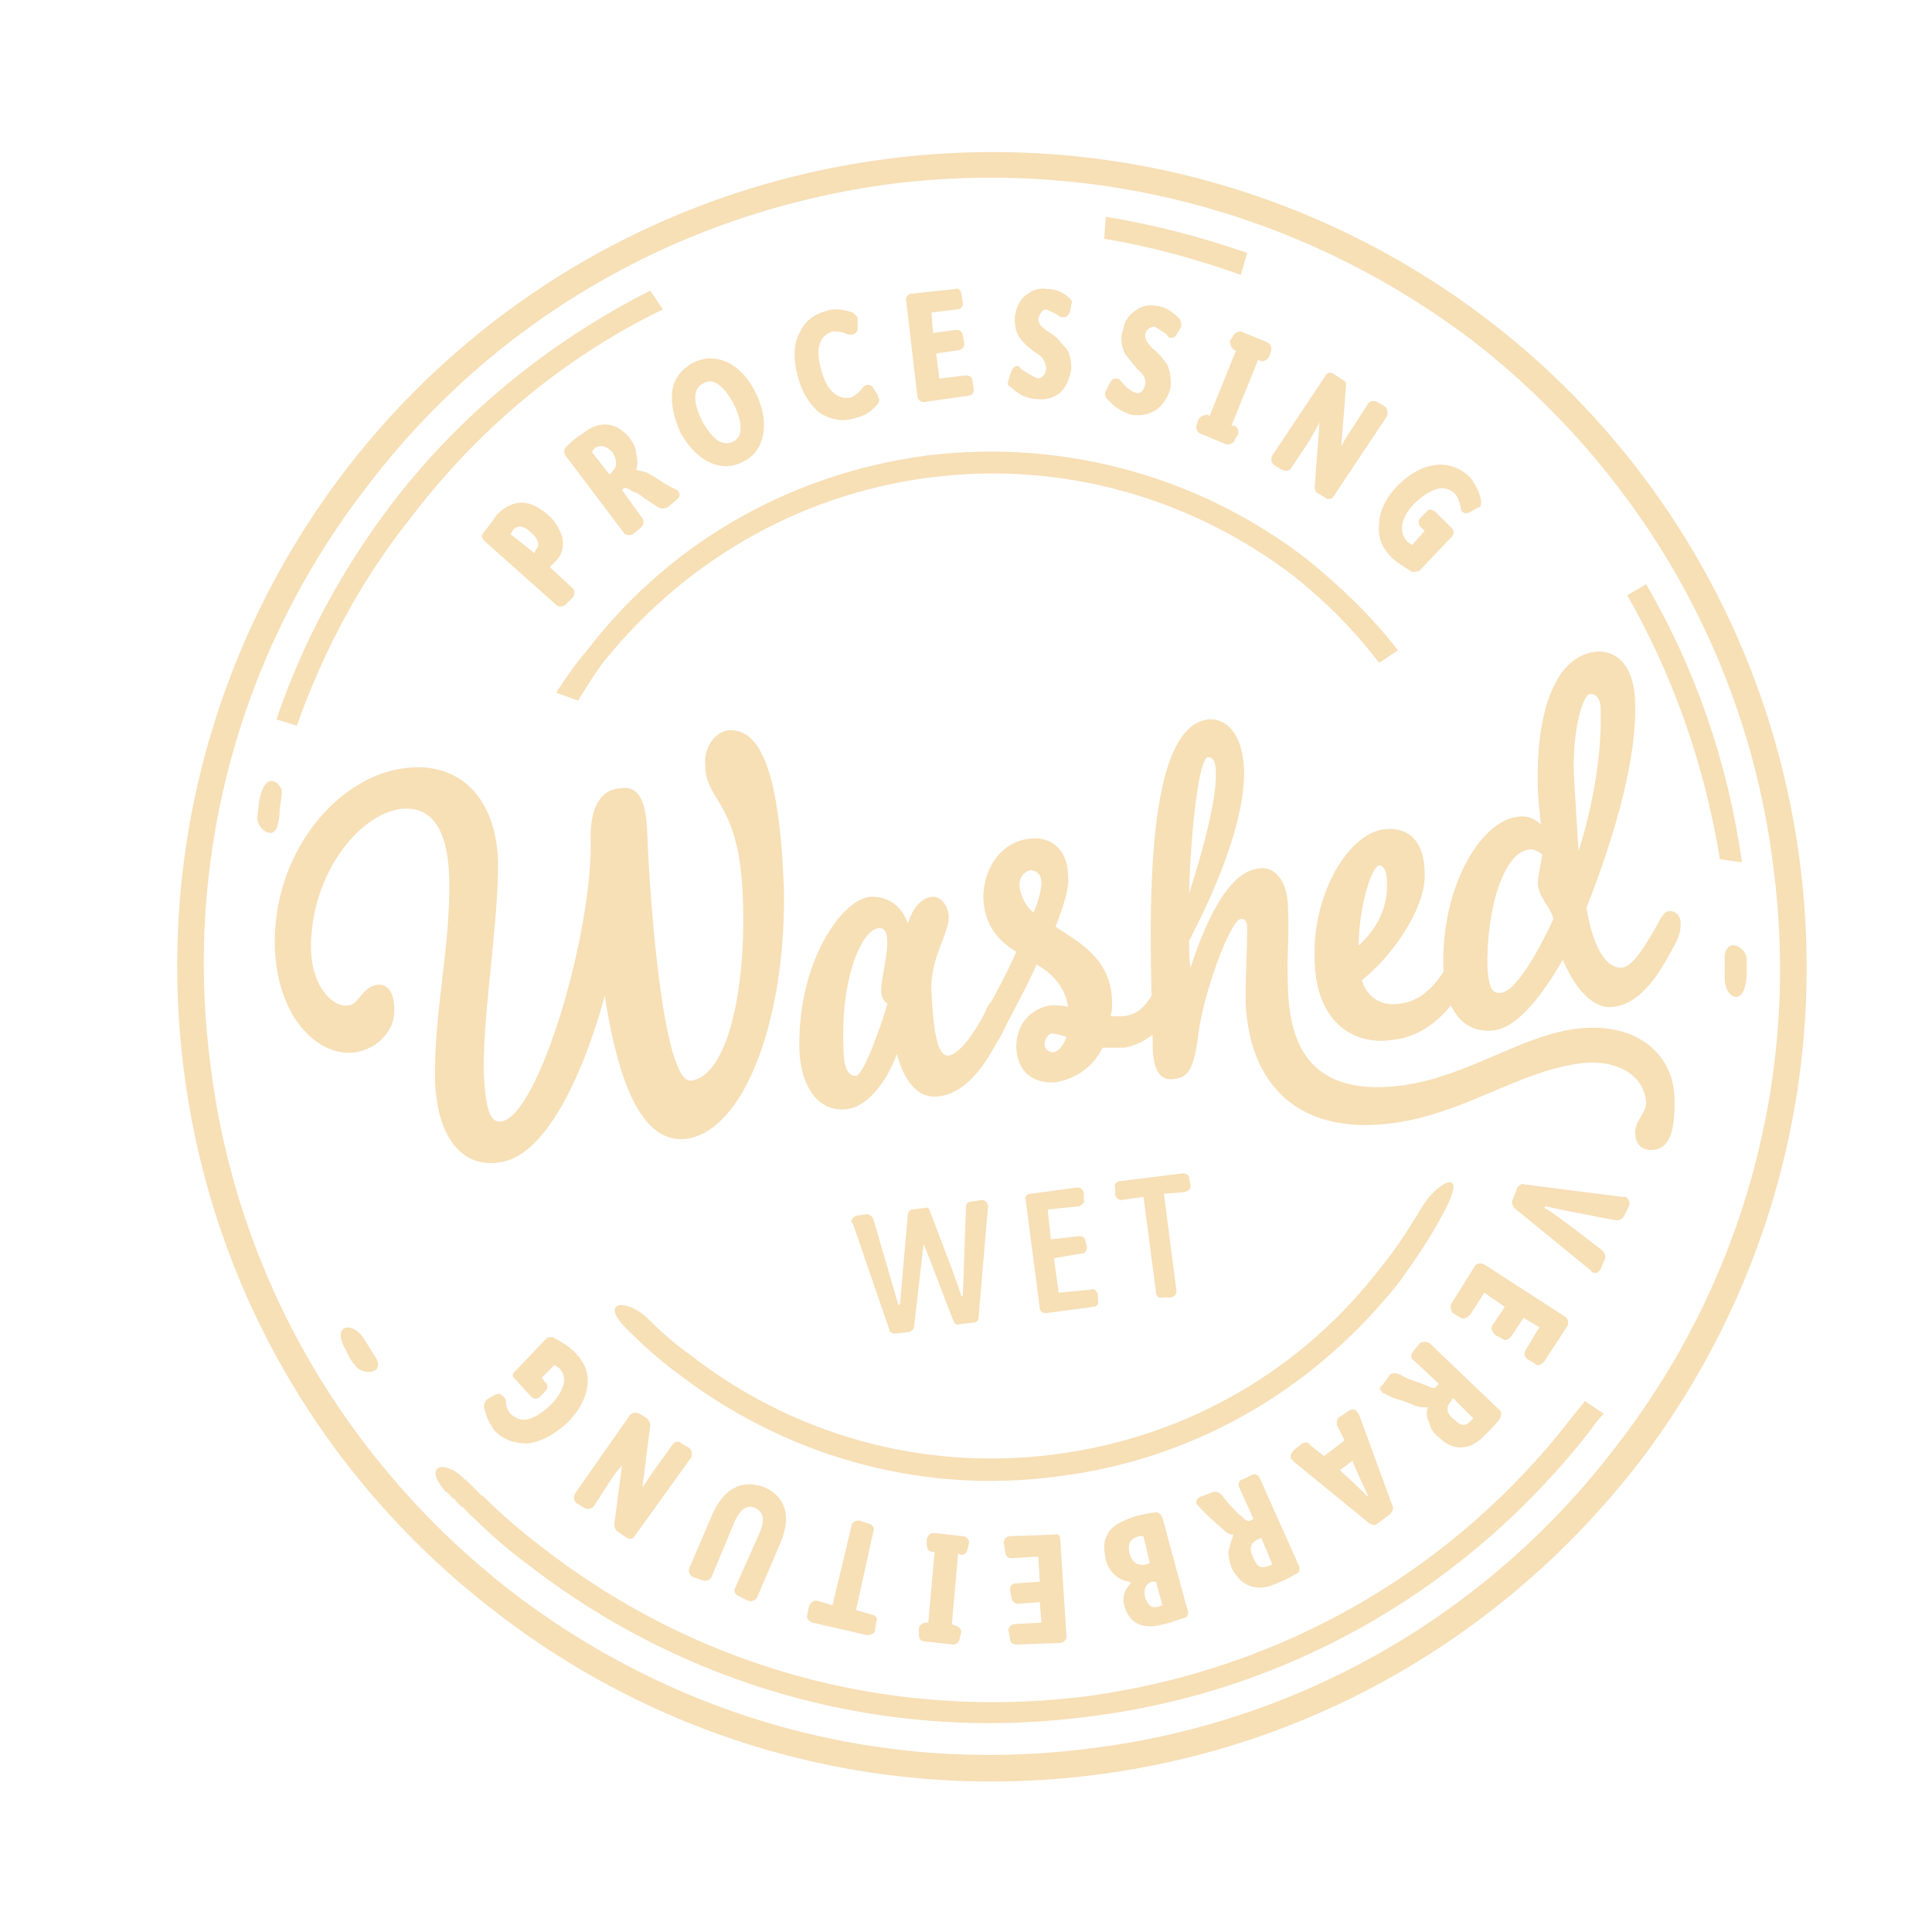 <?xml version="1.0" encoding="UTF-8"?> <!-- Creator: CorelDRAW X6 --> <svg xmlns="http://www.w3.org/2000/svg" xmlns:xlink="http://www.w3.org/1999/xlink" xml:space="preserve" width="1230px" height="1230px" version="1.1" style="shape-rendering:geometricPrecision; text-rendering:geometricPrecision; image-rendering:optimizeQuality; fill-rule:evenodd; clip-rule:evenodd" viewBox="0 0 1230 1230"> <defs> <style type="text/css"> <![CDATA[ .fil0 {fill:#F7DFB6} .fil1 {fill:#F7DFB6;fill-rule:nonzero} ]]> </style> </defs> <g id="Ebene_x0020_1">  <g id="_916528608"> <path class="fil0" d="M939 218c-102,-78 -233,-118 -371,-101 -138,18 -255,89 -333,191 -79,101 -119,233 -101,370 17,138 89,255 190,334 102,79 233,119 371,101 137,-17 255,-89 333,-191 79,-101 119,-233 101,-370 -17,-138 -89,-255 -190,-334l0 0zm-763 240c17,-50 42,-96 74,-138 43,-56 99,-102 164,-135l8 12c-64,31 -118,77 -160,132 -32,40 -56,85 -73,133l-13 -4zm845 442c-3,3 -6,7 -8,10 -76,98 -189,167 -321,183 -132,17 -258,-21 -356,-97 -15,-11 -29,-24 -42,-37l-1 0 0 0 0 -1 0 0 0 0 0 0 -1 0 0 0 0 -1 0 0 0 0 0 0 -1 0 0 0 0 -1 0 0 0 0 -1 0 0 0 0 0 0 -1 0 0 0 0 0 0 -1 -1 0 0 -1 0 0 0 0 0 0 -1 0 0 0 0 -1 0 0 0 0 0 0 -1 0 0 0 0 -1 0 0 0 0 -1 0 0 -1 0 0 0 0 -1 0 0 0 0 0 0 0 0 -1 0c-16,-18 0,-21 12,-8l1 0 0 0 0 1 0 0 0 0 1 0 0 1 0 0 0 0 0 0 0 0 1 0 0 1 0 0 0 0 1 0 0 0 0 0 0 1 0 0 1 0 0 1 0 0 0 0 0 0 1 0 0 0 0 1 0 0 0 0 1 0 0 0 0 0 0 1 0 0 0 0 1 0 0 1 0 0 0 0 1 0 0 0 0 1 0 0 0 0 1 0 0 0 0 0 0 1 0 0 0 0 1 0c12,12 25,23 38,33 95,74 217,111 346,95 128,-17 237,-83 310,-178 3,-4 6,-7 8,-10l12 8zm27 -528c31,53 52,113 61,177l-14 -2c-10,-61 -30,-117 -59,-168l12 -7zm-344 -234c31,5 61,13 90,23l-4 14c-28,-10 -57,-18 -87,-23l1 -14zm-465 726c-2,-3 -3,-5 -5,-8 -3,-5 -5,-8 -9,-10 -7,-3 -12,2 -4,15 1,3 3,6 5,8 4,7 20,6 13,-5l0 0zm-62 -340c1,-3 1,-6 1,-9 1,-6 2,-10 1,-13 -4,-7 -11,-8 -14,8 0,3 -1,6 -1,9 -2,8 11,18 13,5l0 0zm921 85c0,3 0,6 0,8 0,6 0,11 2,14 4,6 11,6 12,-10 0,-3 0,-6 0,-9 1,-9 -13,-16 -14,-3l0 0zm-180 165c-8,15 -17,28 -27,42 -52,66 -128,113 -218,124 -90,12 -176,-15 -242,-66 -11,-8 -21,-17 -31,-27 -20,-19 -1,-21 13,-7 8,8 17,16 27,23 63,49 145,74 231,63 86,-11 159,-55 208,-119 10,-12 18,-25 26,-38 9,-16 32,-29 13,5l0 0zm-328 -484c90,-11 176,15 242,66 21,17 41,36 58,58l-12 8c-16,-21 -34,-39 -54,-55 -64,-49 -146,-74 -232,-63 -86,11 -159,56 -209,119 -5,7 -10,15 -15,23l-14 -5c6,-9 12,-18 19,-26 51,-67 127,-113 217,-125l0 0zm-24 -189c142,-18 278,23 383,104 105,81 179,203 197,345 18,142 -23,278 -104,383 -82,105 -203,179 -345,197 -142,18 -278,-23 -383,-105 -105,-81 -179,-202 -197,-344 -18,-142 23,-278 104,-383 81,-105 203,-179 345,-197l0 0z"></path> <path class="fil1" d="M258 489c-43,5 -85,54 -83,115 2,46 29,69 51,66 14,-2 26,-14 25,-28 0,-11 -5,-16 -11,-15 -9,1 -12,13 -18,13 -8,2 -23,-9 -24,-35 -1,-46 29,-86 57,-90 18,-2 30,10 31,44 1,44 -10,86 -9,129 1,34 16,56 41,52 32,-4 56,-65 67,-106 7,44 20,95 52,91 37,-5 64,-77 62,-161 -3,-76 -16,-101 -36,-99 -9,2 -15,12 -14,22 0,24 22,22 24,86 2,58 -10,112 -33,115 -17,2 -26,-106 -28,-159 -1,-24 -8,-29 -18,-27 -11,1 -18,11 -18,31 2,59 -33,178 -57,181 -7,1 -10,-8 -11,-31 -1,-35 10,-100 9,-136 -2,-44 -29,-62 -59,-58z"></path> <path id="1" class="fil1" d="M604 672c-8,1 -10,-20 -11,-41 -1,-21 11,-36 11,-47 0,-8 -6,-14 -11,-13 -8,1 -13,10 -15,17 -4,-12 -14,-18 -25,-17 -18,3 -46,43 -44,99 1,20 11,39 31,36 12,-2 24,-16 31,-35 4,15 12,29 27,27 20,-3 32,-25 40,-41 4,-6 4,-11 4,-13 0,-5 -4,-8 -7,-8 -4,1 -6,3 -8,9 -7,13 -16,26 -23,27zm-43 -42c0,4 1,7 4,9 -4,14 -15,45 -20,46 -6,0 -8,-7 -8,-18 -2,-45 12,-75 22,-76 12,-2 2,29 2,39z"></path> <path id="2" class="fil1" d="M716 667c10,-2 22,-8 30,-24 4,-7 4,-11 4,-13 0,-5 -4,-8 -7,-8 -3,1 -5,3 -8,9 -7,12 -12,15 -20,16 -3,0 -5,0 -8,0 1,-3 1,-6 1,-10 -1,-27 -21,-37 -36,-47 5,-13 9,-25 8,-32 0,-18 -12,-26 -25,-24 -17,2 -29,18 -29,38 1,18 10,27 21,34 -7,16 -16,32 -20,39 -3,6 -7,12 -6,16 0,4 3,8 6,7 4,0 7,-2 11,-10 4,-9 14,-26 22,-44 10,6 18,14 20,27 -4,-1 -8,-1 -11,-1 -12,2 -22,11 -22,27 1,16 11,23 25,22 13,-2 24,-10 30,-22 4,0 9,0 14,0zm-67 -103c0,-6 3,-9 7,-10 4,0 7,3 7,8 0,5 -2,12 -5,19 -5,-4 -8,-10 -9,-17zm22 106c-3,0 -6,-2 -6,-5 0,-3 2,-6 4,-7 3,0 6,1 10,2 -2,6 -5,9 -8,10z"></path> <path id="3" class="fil1" d="M891 639c-5,1 -19,1 -24,-15 16,-12 41,-44 40,-68 0,-20 -10,-30 -26,-28 -23,3 -46,42 -44,84 1,39 25,54 50,50 27,-3 43,-28 51,-45 4,-6 4,-10 4,-12 0,-6 -4,-9 -7,-8 -4,0 -5,3 -9,9 -6,12 -16,31 -35,33zm-13 -88c3,0 5,4 5,10 1,17 -7,31 -18,41 0,-24 8,-50 13,-51z"></path> <path id="4" class="fil1" d="M820 629c-1,-18 1,-34 0,-50 0,-19 -9,-28 -19,-26 -20,2 -35,38 -43,63 -1,-5 -1,-12 -1,-17 12,-23 36,-73 35,-109 -1,-24 -12,-33 -23,-32 -45,6 -36,152 -35,212 1,12 5,18 13,17 9,-1 13,-5 16,-29 3,-25 20,-72 27,-73 2,0 4,1 4,5 0,17 -1,29 -1,47 2,55 35,86 94,78 45,-6 80,-33 119,-38 24,-3 41,8 42,25 0,7 -7,11 -7,19 0,6 3,12 12,11 7,-1 14,-6 13,-34 -1,-26 -23,-48 -63,-43 -36,5 -68,30 -110,36 -53,7 -72,-19 -73,-62zm-51 -147c4,0 5,4 5,9 1,18 -9,53 -17,78 1,-38 6,-86 12,-87z"></path> <path id="5" class="fil1" d="M966 520c-24,3 -49,46 -47,97 1,28 14,41 32,39 15,-2 30,-21 44,-45 6,15 18,32 32,30 19,-2 31,-24 40,-41 3,-6 3,-10 3,-12 0,-5 -3,-8 -7,-8 -3,0 -5,3 -8,9 -7,12 -15,26 -22,27 -11,1 -19,-14 -23,-38 20,-51 32,-97 31,-130 0,-20 -9,-35 -26,-33 -27,4 -37,43 -36,85 0,5 1,16 2,25 -4,-4 -9,-6 -15,-5zm13 43c1,9 8,14 10,22 -12,26 -25,46 -33,47 -6,1 -8,-3 -9,-15 -1,-37 10,-74 26,-76 3,-1 6,1 9,3 -1,6 -3,14 -3,19zm23 -70c-1,-29 6,-51 10,-51 3,-1 7,2 7,9 1,26 -4,59 -14,91 -1,-15 -2,-32 -3,-49z"></path> <path class="fil1" d="M588 792c3,7 9,23 19,49 1,2 2,3 4,2l9 -1c2,0 3,-2 3,-3l6 -71c0,0 0,-1 0,-1 -1,-2 -2,-3 -4,-3l-7 1c-1,0 -3,1 -3,3l-2 57 -1 0c-2,-7 -9,-25 -20,-54 0,-1 -2,-3 -3,-2l-8 1c-1,0 -3,1 -3,3l-5 57 -1 1 -16 -55c-1,-2 -3,-3 -4,-3l-7 1c-2,1 -3,2 -3,4 0,0 1,1 1,1l23 67c0,2 2,3 4,3l9 -1c2,-1 3,-2 3,-4l6 -52 0 0z"></path> <path id="1" class="fil1" d="M662 833c0,2 2,3 4,3l30 -4c2,0 4,-2 3,-4l0 -4c-1,-2 -2,-4 -4,-3l-21 2 -3 -22 18 -3c2,0 3,-2 3,-4l-1 -4c0,-2 -2,-3 -4,-3l-18 2 -2 -19 20 -2c2,-1 4,-3 3,-4l0 -5c-1,-2 -2,-3 -4,-3l-30 4c-2,0 -4,2 -3,4l9 69z"></path> <path id="2" class="fil1" d="M757 750c0,-2 -2,-3 -4,-3l-40 5c-2,0 -4,2 -3,4l0 5c1,2 2,3 4,3l14 -2 8 61c0,2 2,4 4,3l6 0c2,-1 3,-2 3,-4l-8 -62 13 -1c3,-1 4,-2 4,-4l-1 -5z"></path> <path class="fil1" d="M984 768c4,1 19,4 45,9 2,0 4,-1 5,-3l3 -6c1,-2 0,-5 -2,-6 -1,0 -1,0 -2,0l-63 -8c-1,-1 -3,1 -4,2l-3 8c-1,1 0,4 1,5l49 40c0,1 0,1 1,1 2,1 4,0 5,-2l3 -7c0,-1 0,-3 -2,-5 -22,-17 -34,-26 -37,-27l1 -1z"></path> <path id="1" class="fil1" d="M945 805c-2,-1 -5,-1 -6,1l-15 24c-1,2 0,5 1,6l5 3c2,1 4,0 6,-2l9 -14 13 9 -8 12c-1,2 0,4 2,6l4 2c2,2 4,1 6,-1l8 -12 10 6 -9 15c-1,2 0,4 1,5l5 3c2,2 4,1 6,-1l15 -23c1,-2 0,-5 -2,-6l-51 -33z"></path> <path id="2" class="fil1" d="M926 904c-5,-4 -6,-8 -2,-12l1 -2 13 13c0,0 -1,1 -2,2 -3,3 -6,3 -10,-1zm-12 -21c0,1 -2,1 -6,-1 -3,-1 -5,-2 -11,-4l-6 -3c-2,-1 -4,-1 -6,0l-5 7c-2,1 -2,3 0,4 0,1 0,1 1,1l6 3c7,2 12,4 14,5 3,1 5,1 7,1l1 0c-1,3 -1,6 1,10 1,4 3,7 6,9 9,9 20,9 30,-2 4,-4 7,-7 9,-10 1,-2 1,-4 0,-5l-45 -43c-2,-1 -4,-1 -6,0l-4 5c-2,2 -2,5 0,6l16 15 -2 2z"></path> <path id="3" class="fil1" d="M843 927l-9 -7c-1,-2 -3,-2 -5,-1l-5 4c-2,2 -3,4 -2,6 1,0 1,0 1,1l49 40c2,1 4,1 5,0l8 -6c1,-1 2,-3 2,-4l-22 -60c0,0 -1,-1 -1,-1 -1,-2 -3,-2 -5,-1l-6 4c-2,1 -2,4 -2,5l5 10 -13 10zm28 26c-1,-1 -7,-7 -18,-17l8 -6 2 5c2,4 3,7 5,11 2,4 3,6 3,7l0 0z"></path> <path id="4" class="fil1" d="M798 992c-3,-6 -2,-10 3,-12l2 -1 7 17c-1,0 -1,1 -3,1 -4,2 -7,0 -9,-5zm-2 -24c-1,1 -3,0 -6,-3 -3,-2 -4,-4 -8,-8l-4 -5c-2,-2 -4,-3 -6,-2l-8 3c-2,1 -3,3 -2,5 1,0 1,1 1,1l5 5c5,5 9,8 11,10 2,2 4,3 6,3l0 1c-1,2 -2,6 -3,10 0,3 1,7 2,10 6,12 16,16 29,10 5,-2 9,-4 12,-6 2,0 3,-3 2,-5l-25 -56c-1,-2 -3,-3 -5,-2l-6 3c-2,0 -3,3 -2,5l9 20 -2 1z"></path> <path id="5" class="fil1" d="M720 1008c-4,4 -6,9 -4,15 3,10 11,15 25,11 5,-1 9,-3 13,-4 2,0 3,-3 2,-5l-16 -59c-1,-2 -3,-4 -5,-3 -3,0 -6,1 -11,2 -10,3 -17,7 -19,12 -3,5 -2,10 -1,16 2,8 8,13 15,14l1 1zm20 14c-1,0 -2,1 -3,1 -4,1 -6,-1 -8,-6 -1,-5 0,-8 4,-10l3 0 4 15zm-21 -33c-1,-6 0,-9 6,-11 1,0 2,0 3,0l4 17 -2 1c-6,1 -9,-1 -11,-7z"></path> <path id="6" class="fil1" d="M675 980c0,-2 -1,-4 -4,-3l-28 1c-2,0 -4,2 -4,4l1 6c0,2 1,4 4,4l17 -1 1 16 -15 1c-2,0 -4,1 -4,4l1 5c0,2 2,4 4,4l14 -1 1 13 -17 1c-2,0 -4,2 -4,4l1 5c0,2 1,4 4,4l28 -1c2,0 4,-2 4,-4l-4 -62z"></path> <path id="7" class="fil1" d="M617 982c0,-2 -2,-4 -4,-4l-18 -2c-3,0 -4,1 -5,4l0 3c0,3 1,5 4,5l1 0 -4 45 -1 0c-3,0 -5,2 -5,4l0 4c0,2 1,4 4,4l18 2c2,0 4,-2 4,-4l1 -4c0,-2 -2,-4 -4,-4l-2 -1 4 -45 2 1c2,0 4,-2 4,-4l1 -4z"></path> <path id="8" class="fil1" d="M514 1028c-1,2 1,4 3,5l35 8c2,0 5,-1 5,-3l1 -6c1,-2 -1,-4 -3,-4l-10 -3 11 -50c1,-2 0,-4 -3,-5l-6 -2c-2,0 -5,1 -5,4l-12 50 -10 -3c-2,0 -4,1 -5,4l-1 5z"></path> <path id="9" class="fil1" d="M447 1006c2,1 5,0 6,-2l15 -36c4,-8 8,-10 13,-8 5,3 6,7 3,15l-16 36c-1,2 0,4 2,5l6 3c2,1 5,0 6,-2l15 -35c7,-17 3,-29 -10,-35 -13,-5 -25,-1 -33,16l-15 35c-1,2 0,5 2,6l6 2z"></path> <path id="10" class="fil1" d="M372 960c2,1 4,1 6,-1l11 -17c2,-3 4,-6 7,-9l0 0 -5 38c0,1 1,3 2,4l6 4c2,1 4,1 5,-1l36 -50c1,-2 0,-5 -1,-6l-5 -3c-2,-2 -5,-1 -6,1l-13 18c-2,3 -4,6 -6,9l0 0 5 -40c0,-1 -1,-3 -2,-4l-5 -3c-2,-1 -4,-1 -6,1l-35 50c-1,2 -1,4 1,6l5 3z"></path> <path id="11" class="fil1" d="M338 889c2,2 4,2 6,0l3 -3c2,-2 2,-5 0,-6l-2 -3 8 -8 3 2c6,6 3,15 -6,24 -10,9 -18,12 -25,5 -2,-2 -3,-5 -3,-9 -1,-1 -1,-2 -2,-2 -1,-2 -3,-2 -5,-1l-5 3c0,0 0,0 0,0 -1,1 -2,3 -2,4 1,6 4,12 7,16 6,6 13,8 21,8 8,-1 16,-5 25,-13 8,-8 12,-16 13,-24 1,-8 -2,-15 -8,-21 -3,-3 -7,-6 -13,-9 -1,-1 -3,-1 -5,0l-20 21c-2,1 -2,4 0,5l10 11z"></path> <path class="fil1" d="M338 339c5,4 6,9 3,11 0,1 -1,2 -1,2l-15 -12c1,-1 1,-2 2,-3 3,-3 7,-2 11,2zm12 22c0,0 2,-2 5,-5 3,-4 4,-8 3,-14 -2,-6 -5,-11 -10,-15 -5,-4 -10,-7 -16,-7 -6,0 -11,3 -16,8 -3,5 -6,8 -8,11 -2,2 -1,4 0,5l46 41c2,2 5,1 6,0l5 -5c1,-2 1,-5 -1,-6l-14 -13z"></path> <path id="1" class="fil1" d="M390 288c3,5 3,9 0,12l-2 2 -11 -14c0,-1 1,-2 2,-3 4,-2 7,-1 11,3zm7 23c1,-1 3,0 6,2 4,1 5,3 10,6l6 4c2,1 4,1 6,0l6 -5c2,-2 2,-3 1,-5 0,0 -1,-1 -1,-1l-6 -3c-6,-4 -11,-7 -13,-8 -2,-1 -5,-1 -7,-2l0 0c1,-3 1,-6 0,-10 0,-4 -2,-7 -4,-10 -8,-10 -19,-12 -30,-3 -5,3 -8,6 -11,9 -1,1 -1,4 0,5l37 49c1,2 4,2 6,1l5 -4c2,-2 2,-4 1,-6l-13 -18 1 -1z"></path> <path id="2" class="fil1" d="M467 281c-7,4 -14,-2 -20,-13 -6,-12 -6,-21 1,-24 6,-4 13,2 19,13 6,12 6,21 0,24zm-26 -50c-7,4 -12,10 -13,18 -1,8 1,17 5,26 9,17 25,27 40,19 15,-7 17,-27 8,-44 -8,-17 -24,-27 -40,-19z"></path> <path id="3" class="fil1" d="M556 247c-1,-2 -3,-2 -4,-2 -1,0 -2,1 -3,2 -2,3 -5,5 -7,6 -9,2 -16,-5 -19,-17 -4,-13 -2,-22 7,-25 3,0 6,0 10,2 1,0 2,0 3,0 2,-1 3,-2 3,-4l0 -6c0,0 0,-1 0,-1 -1,-1 -2,-2 -3,-3 -6,-2 -12,-3 -17,-1 -8,2 -14,7 -17,14 -4,7 -4,17 -1,28 3,11 8,18 14,23 7,4 14,6 23,3 5,-1 10,-4 14,-9 1,-2 1,-3 0,-4 0,-1 0,-1 0,-1l-3 -5z"></path> <path id="4" class="fil1" d="M584 252c0,2 2,4 4,4l28 -4c3,0 4,-2 4,-4l-1 -6c0,-2 -2,-3 -4,-3l-17 2 -2 -16 14 -2c2,0 4,-2 4,-4l-1 -5c0,-3 -2,-4 -4,-4l-15 2 -1 -13 16 -2c3,0 4,-2 4,-4l-1 -6c0,-2 -2,-4 -4,-3l-28 3c-2,0 -4,3 -3,5l7 60z"></path> <path id="5" class="fil1" d="M661 203c1,-4 3,-6 5,-6 2,1 5,2 8,4 1,1 2,1 3,1 2,0 3,-1 4,-3l1 -4c0,-1 0,-1 0,-1 1,-2 0,-3 -1,-4 -4,-4 -9,-6 -14,-6 -6,-1 -10,1 -14,4 -4,3 -6,8 -7,14 0,6 1,11 4,14 3,4 6,6 10,9 4,2 6,6 6,10 0,3 -3,6 -5,6 -3,-1 -6,-3 -11,-6 0,-1 -1,-1 -2,-2 -2,0 -3,1 -4,3l-2 6c0,0 0,0 0,1 -1,1 0,3 1,3 5,5 11,8 17,8 6,1 11,-1 15,-4 4,-4 6,-9 7,-15 0,-6 -1,-12 -5,-15 -3,-4 -6,-7 -10,-9 -4,-3 -6,-5 -6,-8z"></path> <path id="6" class="fil1" d="M729 213c1,-4 4,-5 6,-5 2,1 5,3 8,5 0,1 1,2 2,2 2,0 3,0 4,-2l3 -5c0,0 0,0 0,-1 0,-1 0,-2 -1,-4 -4,-4 -8,-7 -13,-8 -5,-1 -10,-1 -14,2 -5,3 -8,7 -9,13 -2,5 -1,10 1,15 3,4 5,6 8,10 4,3 6,7 5,10 -1,4 -3,6 -6,5 -3,-1 -6,-3 -9,-7 -1,-1 -2,-2 -2,-2 -2,0 -4,0 -5,2l-3 6c0,0 0,0 0,0 -1,2 0,3 0,4 5,6 10,9 16,11 6,1 11,0 16,-3 4,-3 7,-7 9,-13 1,-6 0,-12 -2,-16 -3,-4 -5,-7 -9,-10 -4,-4 -5,-6 -5,-9z"></path> <path id="7" class="fil1" d="M762 270c-1,2 0,5 2,6l17 7c2,0 5,-1 5,-3l2 -3c1,-2 0,-5 -2,-6l-2 0 17 -42 2 1c2,0 4,-1 5,-3l1 -3c1,-2 0,-5 -2,-6l-17 -7c-2,0 -4,1 -5,3l-2 3c0,2 1,5 3,6l1 0 -17 42 -1 -1c-2,0 -5,1 -6,3l-1 3z"></path> <path id="8" class="fil1" d="M877 256c-2,-1 -5,-1 -6,1l-11 17c-2,3 -4,6 -6,10l0 -1 3 -38c0,-1 0,-2 -2,-3l-6 -4c-2,-1 -4,-1 -5,1l-34 51c-1,2 -1,4 1,6l5 3c2,1 5,1 6,-1l12 -18c2,-4 4,-7 6,-11l0 1 -3 40c0,1 0,3 2,4l5 3c1,1 4,1 5,-1l34 -51c1,-2 0,-5 -1,-6l-5 -3z"></path> <path id="9" class="fil1" d="M914 326c-2,-2 -5,-2 -6,0l-4 4c-1,1 -1,4 0,5l3 3 -8 9 -3 -2c-6,-7 -4,-16 5,-25 10,-9 18,-12 25,-6 2,2 3,5 4,9 0,1 0,2 1,3 2,1 3,1 5,0l5 -3c0,0 1,0 1,0 1,-1 1,-3 1,-4 -1,-6 -4,-11 -7,-15 -6,-6 -14,-9 -22,-8 -8,1 -16,5 -24,13 -8,8 -12,17 -12,25 -1,8 2,15 8,21 3,3 8,6 13,9 2,0 4,0 5,-1l20 -21c2,-2 2,-4 0,-6l-10 -10z"></path> </g> </g> </svg> 